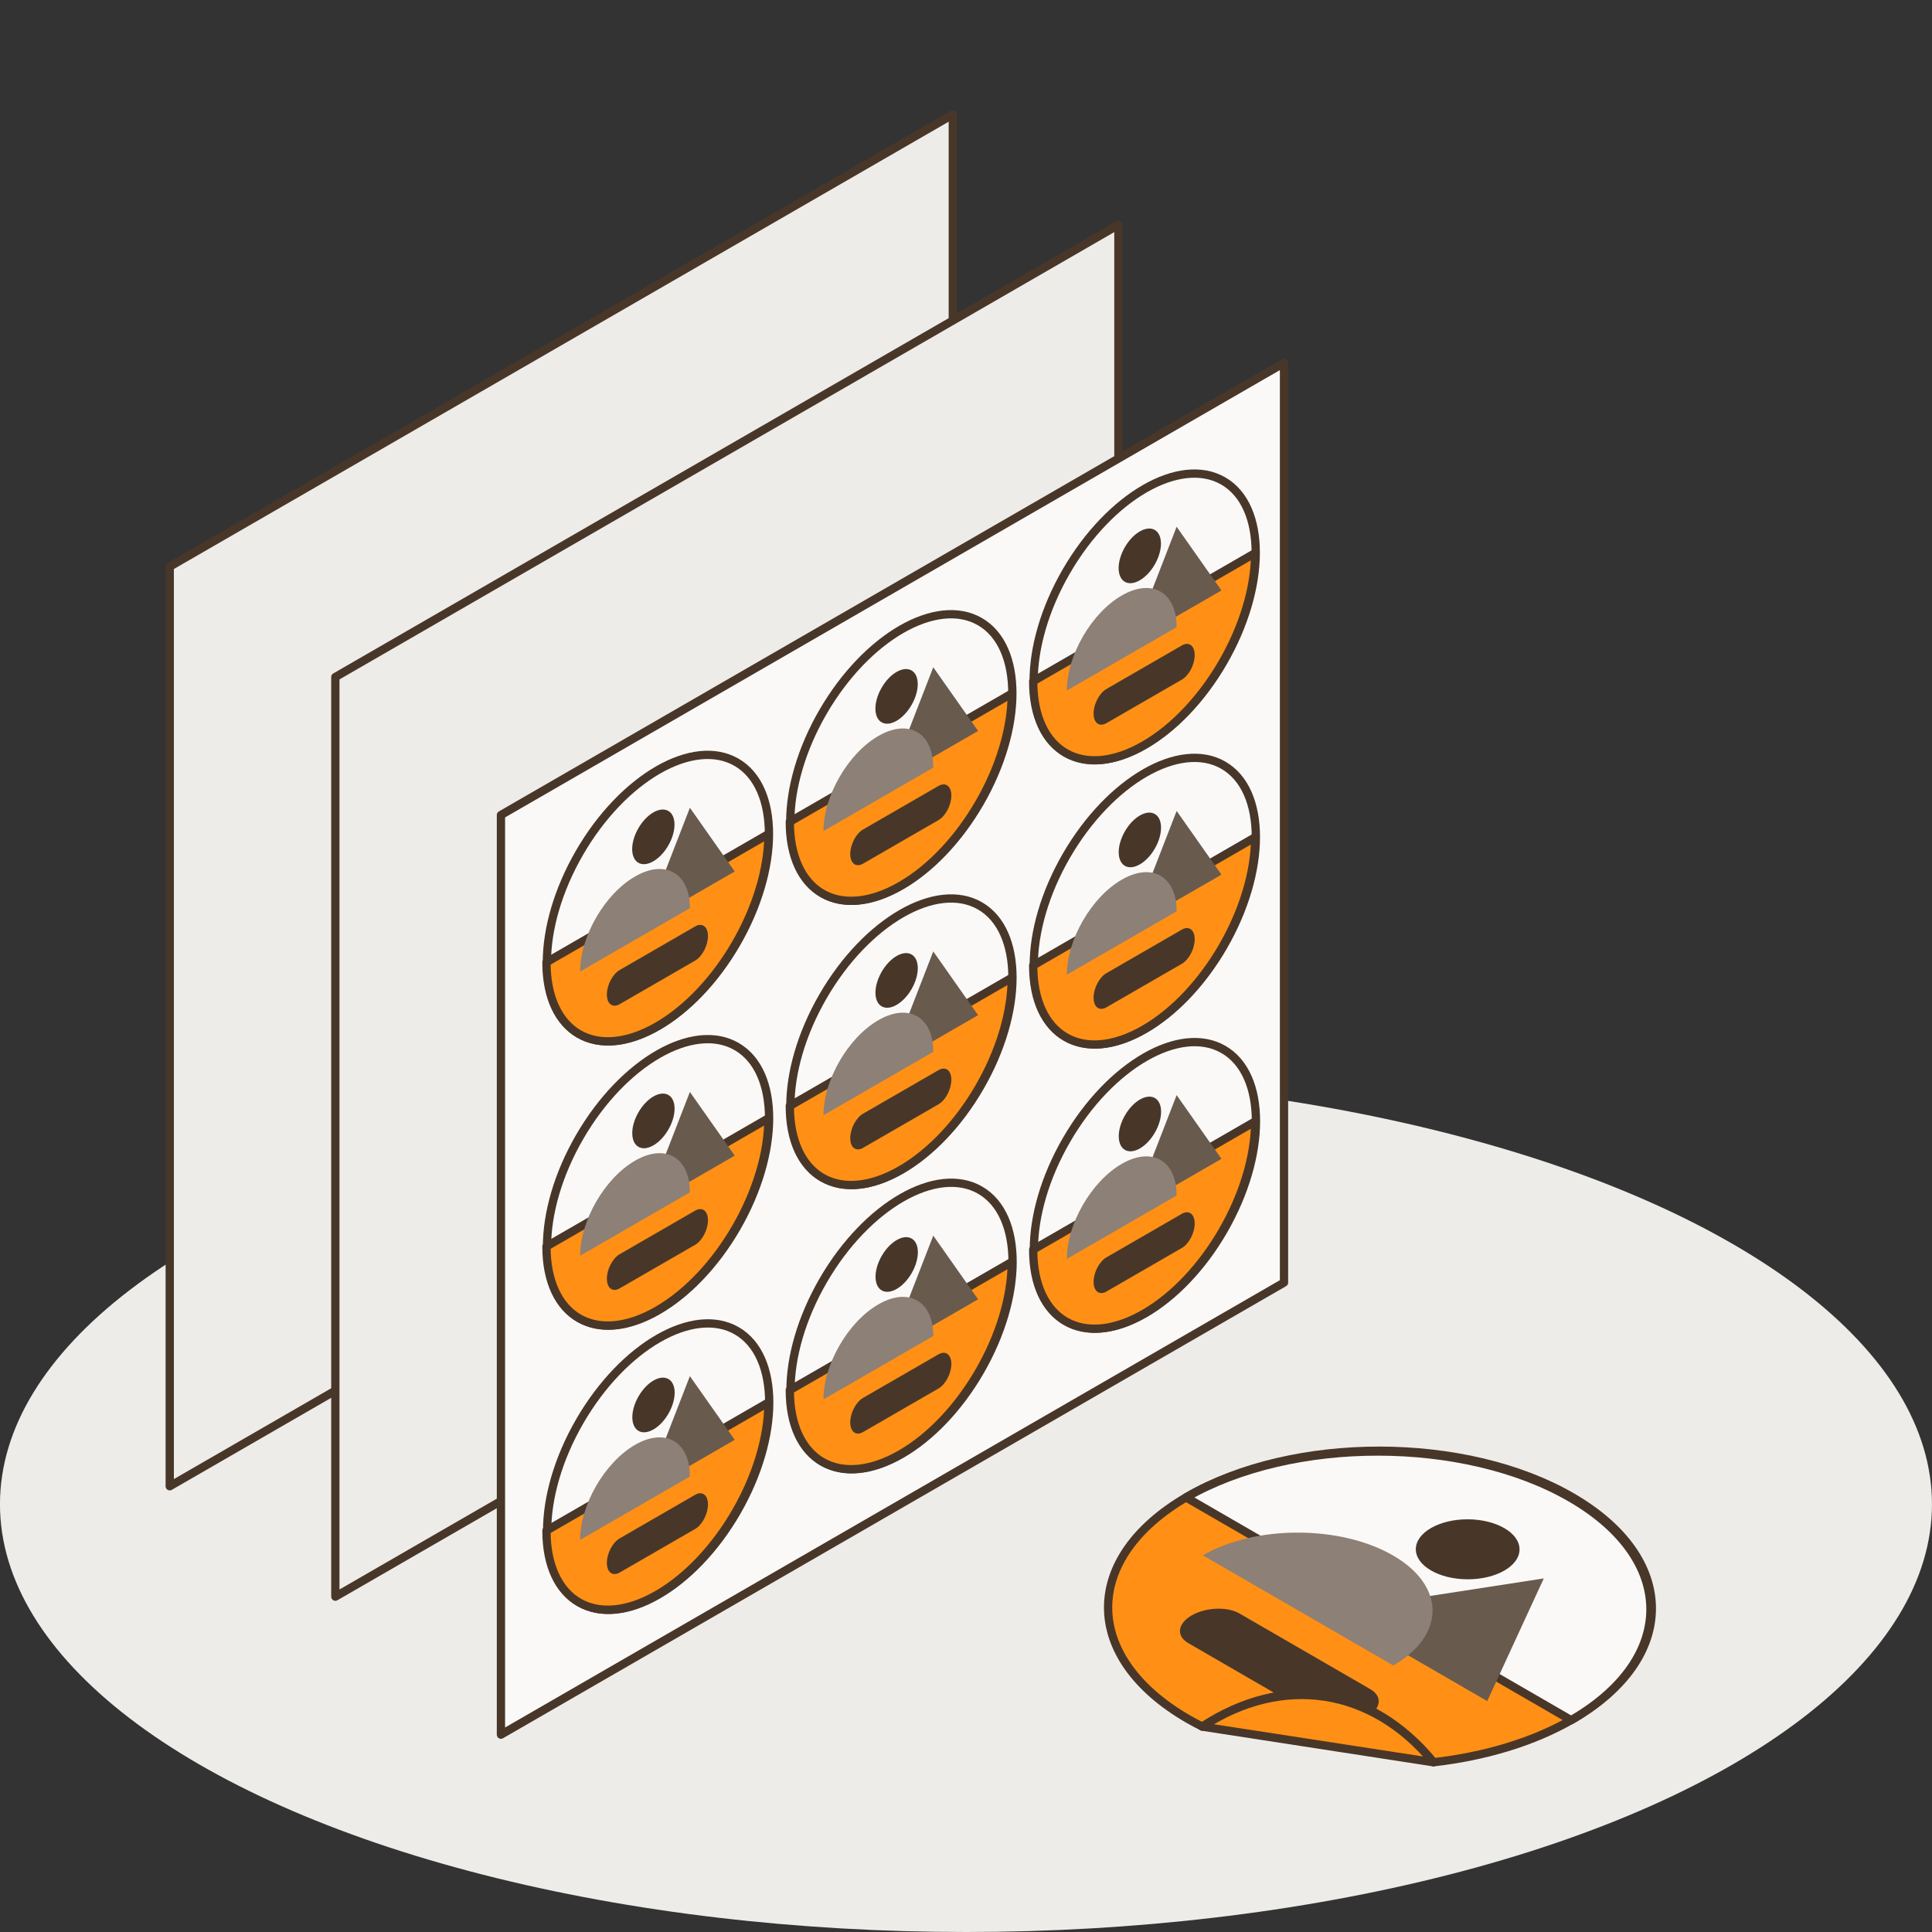<?xml version="1.0" encoding="utf-8"?>
<!-- Generator: Adobe Illustrator 23.0.2, SVG Export Plug-In . SVG Version: 6.00 Build 0)  -->
<svg version="1.1" id="Layer_1" xmlns="http://www.w3.org/2000/svg" xmlns:xlink="http://www.w3.org/1999/xlink" x="0px" y="0px"
	 viewBox="0 0 700 700" style="enable-background:new 0 0 700 700;" xml:space="preserve">
<rect x="0" y="0" width="700" height="700" fill="#333333" stroke="none"/>
<style type="text/css">
	.st0{fill:#EEECE9;}
	.st1{fill:#FAF9F8;stroke:#483729;stroke-width:3;stroke-linejoin:round;stroke-miterlimit:10;}
	.st2{fill:#FF9015;stroke:#483729;stroke-width:3;stroke-linejoin:round;stroke-miterlimit:10;}
	.st3{fill:#695A4E;}
	.st4{fill:#8D8076;}
	.st5{fill:#483729;}
	.st6{fill:none;stroke:#483729;stroke-width:3;stroke-linecap:round;stroke-linejoin:round;stroke-miterlimit:10;}
	.st7{fill:#EEECE9;stroke:#483729;stroke-width:3;stroke-linejoin:round;stroke-miterlimit:10;}
	.st8{fill:#FAF9F8;stroke:#483729;stroke-width:3;stroke-linecap:round;stroke-linejoin:round;stroke-miterlimit:10;}
	.st9{fill:#BF6C10;stroke:#483729;stroke-width:3;stroke-linejoin:round;stroke-miterlimit:10;}
	
		.st10{fill:none;stroke:#483729;stroke-width:3;stroke-linecap:round;stroke-linejoin:round;stroke-miterlimit:10;stroke-dasharray:12;}
	.st11{fill:#FF9015;}
	.st12{fill:none;stroke:#483729;stroke-width:3;stroke-linejoin:round;stroke-miterlimit:10;}
	.st13{fill:none;stroke:#483729;stroke-width:3;stroke-linejoin:round;stroke-miterlimit:10;stroke-dasharray:12;}
	.st14{enable-background:new    ;}
	.st15{fill:#483729;stroke:#4E3E30;stroke-width:3;stroke-miterlimit:10;}
	.st16{fill:#FFFFFF;stroke:#4E3E30;stroke-width:3;stroke-linejoin:round;stroke-miterlimit:10;}
	.st17{fill:#FF9015;stroke:#4E3E30;stroke-width:3;stroke-linejoin:round;stroke-miterlimit:10;}
	.st18{fill:#FFFFFF;stroke:#483729;stroke-width:2;stroke-linejoin:round;stroke-miterlimit:10;}
	.st19{fill:#FF9015;stroke:#483729;stroke-width:2;stroke-linejoin:round;stroke-miterlimit:10;}
	.st20{fill:#FFFFFF;stroke:#483729;stroke-width:3;stroke-linejoin:round;stroke-miterlimit:10;}
	.st21{fill:#F7941D;}
	.st22{fill:#FFFFFF;}
</style>
<ellipse class="st0" cx="349.99" cy="545" rx="350" ry="155"/>
<polygon class="st7" points="345.22,374.7 61.5,538.5 61.5,205.3 345.22,41.5 "/>
<polygon class="st7" points="405.22,414.7 121.5,578.5 121.5,245.3 405.22,81.5 "/>
<g id="New_Symbol">
</g>
<g>
	<polygon class="st1" points="465.22,464.7 181.5,628.5 181.5,295.3 465.22,131.5 	"/>
	<g>
		<g>
			
				<ellipse transform="matrix(0.501 -0.866 0.866 0.501 -341.02 471.463)" class="st1" cx="238.19" cy="531.36" rx="56.84" ry="32.82"/>
			<path class="st2" d="M278.41,508.14c0,25.62-18,56.78-40.21,69.6s-40.21,2.45-40.21-23.17L278.41,508.14z"/>
			<g>
				<polygon class="st3" points="249.96,498.6 233.72,540.43 266.2,521.68 				"/>
				<path class="st4" d="M210.19,557.93c0-12.68,8.9-28.09,19.89-34.43c10.98-6.34,19.89-1.21,19.89,11.47L210.19,557.93z"/>
				
					<ellipse transform="matrix(0.5 -0.866 0.866 0.5 -322.694 459.413)" class="st5" cx="236.76" cy="509.34" rx="10.85" ry="6.26"/>
			</g>
			<path class="st5" d="M251.87,553.97l-27.35,15.79c-2.56,1.48-4.64-0.09-4.64-3.51l0,0c0-3.42,2.08-7.39,4.64-8.87l27.35-15.79
				c2.56-1.48,4.64,0.09,4.64,3.51l0,0C256.51,548.52,254.43,552.49,251.87,553.97z"/>
		</g>
		<g>
			
				<ellipse transform="matrix(0.501 -0.866 0.866 0.501 -252.933 522.372)" class="st1" cx="326.37" cy="480.45" rx="56.84" ry="32.82"/>
			<path class="st2" d="M366.58,457.23c0,25.62-18,56.78-40.21,69.6s-40.21,2.45-40.21-23.17L366.58,457.23z"/>
			<g>
				<polygon class="st3" points="338.14,447.69 321.9,489.52 354.38,470.77 				"/>
				<path class="st4" d="M298.36,507.03c0-12.68,8.9-28.09,19.89-34.43c10.98-6.34,19.89-1.21,19.89,11.47L298.36,507.03z"/>
				
					<ellipse transform="matrix(0.5 -0.866 0.866 0.5 -234.572 510.322)" class="st5" cx="324.93" cy="458.43" rx="10.85" ry="6.26"/>
			</g>
			<path class="st5" d="M340.05,503.07l-27.35,15.79c-2.56,1.48-4.64-0.09-4.64-3.51l0,0c0-3.42,2.08-7.39,4.64-8.87l27.35-15.79
				c2.56-1.48,4.64,0.09,4.64,3.51l0,0C344.69,497.61,342.61,501.59,340.05,503.07z"/>
		</g>
		<g>
			
				<ellipse transform="matrix(0.501 -0.866 0.866 0.501 -164.845 573.281)" class="st1" cx="414.55" cy="429.54" rx="56.84" ry="32.82"/>
			<path class="st2" d="M454.76,406.33c0,25.62-18,56.78-40.21,69.6c-22.21,12.82-40.21,2.45-40.21-23.17L454.76,406.33z"/>
			<g>
				<polygon class="st3" points="426.32,396.78 410.08,438.62 442.55,419.87 				"/>
				<path class="st4" d="M386.54,456.12c0-12.68,8.9-28.09,19.89-34.43c10.98-6.34,19.89-1.21,19.89,11.47L386.54,456.12z"/>
				
					<ellipse transform="matrix(0.5 -0.866 0.866 0.5 -146.45 561.231)" class="st5" cx="413.11" cy="407.52" rx="10.85" ry="6.26"/>
			</g>
			<path class="st5" d="M428.22,452.16l-27.35,15.79c-2.56,1.48-4.64-0.09-4.64-3.51l0,0c0-3.42,2.08-7.39,4.64-8.87l27.35-15.79
				c2.56-1.48,4.64,0.09,4.64,3.51v0C432.87,446.71,430.79,450.68,428.22,452.16z"/>
		</g>
		<g>
			
				<ellipse transform="matrix(0.501 -0.866 0.866 0.501 -251.893 420.056)" class="st1" cx="238.19" cy="428.39" rx="56.84" ry="32.82"/>
			<path class="st2" d="M278.41,405.18c0,25.62-18,56.78-40.21,69.6s-40.21,2.45-40.21-23.17L278.41,405.18z"/>
			<g>
				<polygon class="st3" points="249.96,395.63 233.72,437.47 266.2,418.71 				"/>
				<path class="st4" d="M210.19,454.97c0-12.68,8.9-28.09,19.89-34.43c10.98-6.34,19.89-1.21,19.89,11.47L210.19,454.97z"/>
				
					<ellipse transform="matrix(0.5 -0.866 0.866 0.5 -233.549 407.977)" class="st5" cx="236.76" cy="406.37" rx="10.85" ry="6.26"/>
			</g>
			<path class="st5" d="M251.87,451.01l-27.35,15.79c-2.56,1.48-4.64-0.09-4.64-3.51l0,0c0-3.42,2.08-7.39,4.64-8.87l27.35-15.79
				c2.56-1.48,4.64,0.09,4.64,3.51v0C256.51,445.56,254.43,449.53,251.87,451.01z"/>
		</g>
		<g>
			
				<ellipse transform="matrix(0.501 -0.866 0.866 0.501 -163.806 470.966)" class="st1" cx="326.37" cy="377.48" rx="56.84" ry="32.82"/>
			<path class="st2" d="M366.58,354.27c0,25.62-18,56.78-40.21,69.6s-40.21,2.45-40.21-23.17L366.58,354.27z"/>
			<g>
				<polygon class="st3" points="338.14,344.72 321.9,386.56 354.38,367.81 				"/>
				<path class="st4" d="M298.36,404.06c0-12.68,8.9-28.09,19.89-34.43c10.98-6.34,19.89-1.21,19.89,11.47L298.36,404.06z"/>
				
					<ellipse transform="matrix(0.5 -0.866 0.866 0.5 -145.428 458.886)" class="st5" cx="324.93" cy="355.46" rx="10.85" ry="6.26"/>
			</g>
			<path class="st5" d="M340.05,400.1l-27.35,15.79c-2.56,1.48-4.64-0.09-4.64-3.51v0c0-3.42,2.08-7.39,4.64-8.87l27.35-15.79
				c2.56-1.48,4.64,0.09,4.64,3.51l0,0C344.69,394.65,342.61,398.62,340.05,400.1z"/>
		</g>
		<g>
			
				<ellipse transform="matrix(0.501 -0.866 0.866 0.501 -75.718 521.875)" class="st1" cx="414.55" cy="326.58" rx="56.84" ry="32.82"/>
			<path class="st2" d="M454.76,303.36c0,25.62-18,56.78-40.21,69.6c-22.21,12.82-40.21,2.45-40.21-23.17L454.76,303.36z"/>
			<g>
				<polygon class="st3" points="426.32,293.82 410.08,335.65 442.55,316.9 				"/>
				<path class="st4" d="M386.54,353.15c0-12.68,8.9-28.09,19.89-34.43s19.89-1.21,19.89,11.47L386.54,353.15z"/>
				
					<ellipse transform="matrix(0.5 -0.866 0.866 0.5 -57.306 509.795)" class="st5" cx="413.11" cy="304.56" rx="10.85" ry="6.26"/>
			</g>
			<path class="st5" d="M428.22,349.19l-27.35,15.79c-2.56,1.48-4.64-0.09-4.64-3.51l0,0c0-3.42,2.08-7.39,4.64-8.87l27.35-15.79
				c2.56-1.48,4.64,0.09,4.64,3.51v0C432.87,343.74,430.79,347.71,428.22,349.19z"/>
		</g>
		<g>
			
				<ellipse transform="matrix(0.501 -0.866 0.866 0.501 -162.766 368.65)" class="st1" cx="238.19" cy="325.42" rx="56.84" ry="32.82"/>
			<path class="st2" d="M278.41,302.21c0,25.62-18,56.78-40.21,69.6s-40.21,2.45-40.21-23.17L278.41,302.21z"/>
			<g>
				<polygon class="st3" points="249.96,292.66 233.72,334.5 266.2,315.75 				"/>
				<path class="st4" d="M210.19,352c0-12.68,8.9-28.09,19.89-34.43c10.98-6.34,19.89-1.21,19.89,11.47L210.19,352z"/>
				
					<ellipse transform="matrix(0.5 -0.866 0.866 0.5 -144.405 356.541)" class="st5" cx="236.76" cy="303.4" rx="10.85" ry="6.26"/>
			</g>
			<path class="st5" d="M251.87,348.04l-27.35,15.79c-2.56,1.48-4.64-0.09-4.64-3.51l0,0c0-3.42,2.08-7.39,4.64-8.87l27.35-15.79
				c2.56-1.48,4.64,0.09,4.64,3.51v0C256.51,342.59,254.43,346.56,251.87,348.04z"/>
		</g>
		<g>
			
				<ellipse transform="matrix(0.501 -0.866 0.866 0.501 -74.679 419.559)" class="st1" cx="326.37" cy="274.52" rx="56.84" ry="32.82"/>
			<path class="st2" d="M366.58,251.3c0,25.62-18,56.78-40.21,69.6s-40.21,2.45-40.21-23.17L366.58,251.3z"/>
			<g>
				<polygon class="st3" points="338.14,241.76 321.9,283.59 354.38,264.84 				"/>
				<path class="st4" d="M298.36,301.09c0-12.68,8.9-28.09,19.89-34.43c10.98-6.34,19.89-1.21,19.89,11.47L298.36,301.09z"/>
				
					<ellipse transform="matrix(0.5 -0.866 0.866 0.5 -56.283 407.45)" class="st5" cx="324.93" cy="252.5" rx="10.85" ry="6.26"/>
			</g>
			<path class="st5" d="M340.05,297.13l-27.35,15.79c-2.56,1.48-4.64-0.09-4.64-3.51v0c0-3.42,2.08-7.39,4.64-8.87l27.35-15.79
				c2.56-1.48,4.64,0.09,4.64,3.51l0,0C344.69,291.68,342.61,295.65,340.05,297.13z"/>
		</g>
		<g>
			
				<ellipse transform="matrix(0.501 -0.866 0.866 0.501 13.409 470.468)" class="st1" cx="414.55" cy="223.61" rx="56.84" ry="32.82"/>
			<path class="st2" d="M454.76,200.39c0,25.62-18,56.78-40.21,69.6c-22.21,12.82-40.21,2.45-40.21-23.17L454.76,200.39z"/>
			<g>
				<polygon class="st3" points="426.32,190.85 410.08,232.68 442.55,213.93 				"/>
				<path class="st4" d="M386.54,250.19c0-12.68,8.9-28.09,19.89-34.43s19.89-1.21,19.89,11.47L386.54,250.19z"/>
				
					<ellipse transform="matrix(0.5 -0.866 0.866 0.5 31.838 458.359)" class="st5" cx="413.11" cy="201.59" rx="10.85" ry="6.26"/>
			</g>
			<path class="st5" d="M428.22,246.23l-27.35,15.79c-2.56,1.48-4.64-0.09-4.64-3.51l0,0c0-3.42,2.08-7.39,4.64-8.87l27.35-15.79
				c2.56-1.48,4.64,0.09,4.64,3.51v0C432.87,240.78,430.79,244.75,428.22,246.23z"/>
		</g>
	</g>
</g>
<g>
	<path class="st2" d="M435.62,625.59c29.89-19.53,61.16-14.64,83.75,12.91c18.47-2.1,36.09-7.28,50.38-15.55
		c38.41-22.22,38.31-58.3-0.22-80.58c-38.53-22.29-100.89-22.34-139.3-0.13c-38.41,22.22-38.31,58.3,0.22,80.58
		C432.13,623.79,433.86,624.7,435.62,625.59z"/>
	<path class="st1" d="M429.73,542.54c38.41-22.22,100.77-22.16,139.3,0.13c38.53,22.29,38.62,58.37,0.22,80.58L429.73,542.54z"/>
	<g>
		<polygon class="st3" points="559.34,571.89 482.51,583.74 538.85,616.34 		"/>
		<path class="st4" d="M435.81,563.52c19-10.99,49.85-10.97,68.91,0.05c19.05,11.02,19.1,28.87,0.09,39.86L435.81,563.52z"/>
		
			<ellipse transform="matrix(2.363832e-03 -1 1 2.363832e-03 -30.831 1091.775)" class="st5" cx="531.76" cy="561.34" rx="10.87" ry="18.79"/>
	</g>
	<path class="st5" d="M477.98,622.78l-47.45-27.45c-4.45-2.57-3.9-7.06,1.22-10.03l0,0c5.12-2.96,12.88-3.28,17.33-0.71l47.45,27.45
		c4.45,2.57,3.9,7.06-1.22,10.03l0,0C490.19,625.04,482.43,625.36,477.98,622.78z"/>
	<path class="st2" d="M435.62,625.59c28.94-18.99,61.5-14.23,83.75,12.91L435.62,625.59z"/>
</g>
</svg>
